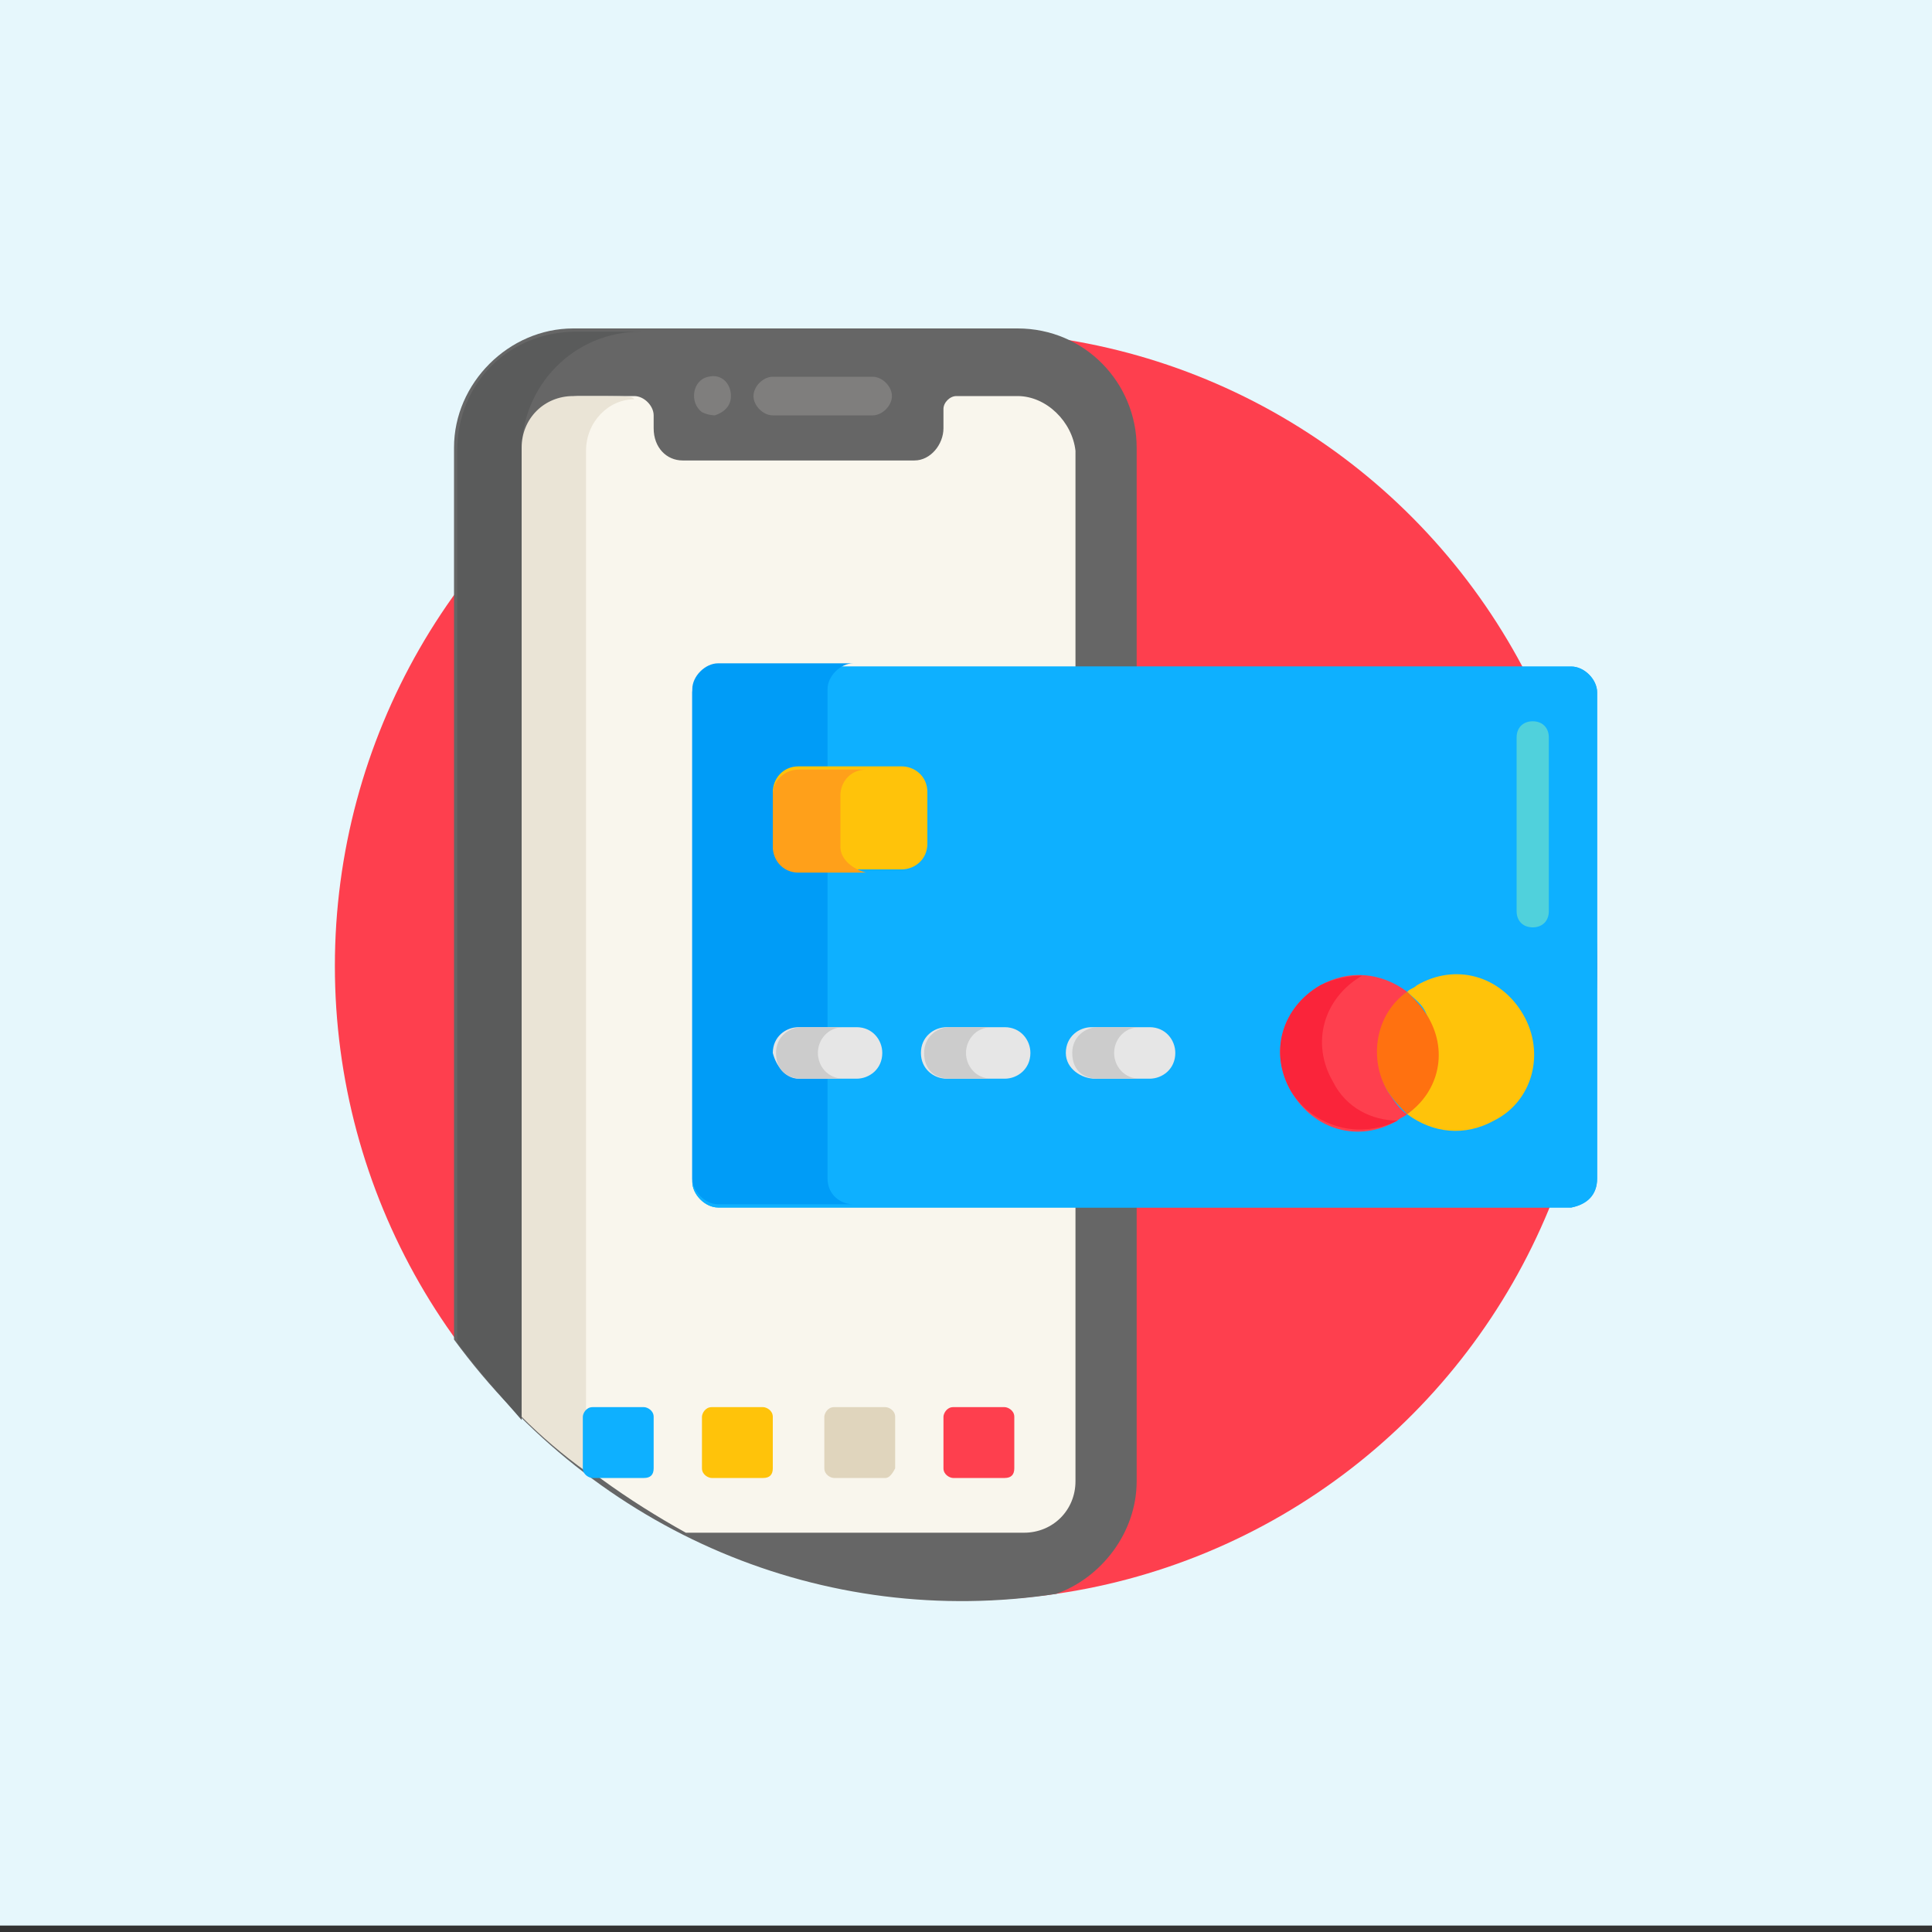 <?xml version="1.0" encoding="utf-8"?>
<!-- Generator: Adobe Illustrator 25.4.1, SVG Export Plug-In . SVG Version: 6.00 Build 0)  -->
<svg version="1.1" id="Capa_1" xmlns="http://www.w3.org/2000/svg" xmlns:xlink="http://www.w3.org/1999/xlink" x="0px" y="0px"
	 width="60px" height="60px" viewBox="0 0 60 60" style="enable-background:new 0 0 60 60;" xml:space="preserve">
<rect x="0" y="0" width="60" height="60" fill="#333333" stroke="none"/>
<style type="text/css">
	.st0{fill:#E6F7FC;}
	.st1{fill:#FE3F4E;}
	.st2{fill:#666666;}
	.st3{fill:#5A5B5B;}
	.st4{fill:#F9F6ED;}
	.st5{fill:#EAE4D6;}
	.st6{fill:#7F7E7D;}
	.st7{fill:#0EB0FF;}
	.st8{fill:#FFC30A;}
	.st9{fill:#E0D5BD;}
	.st10{fill:#009CF7;}
	.st11{fill:#FA243A;}
	.st12{fill:#FF7110;}
	.st13{fill:#E6E6E6;}
	.st14{fill:#CCCCCC;}
	.st15{fill:#FFA01A;}
	.st16{fill:#50D1DC;}
</style>
<rect class="st0" width="60" height="59.8"/>
<ellipse class="st1" cx="30" cy="30" rx="19.6" ry="19.7"/>
<path class="st2" d="M32.8,49.5c1.4-0.5,2.5-1.9,2.5-3.5c0-7.6,0-24.7,0-32.1c0-2-1.6-3.7-3.7-3.7H17.8c-2,0-3.7,1.7-3.7,3.7
	c0,1.2,0,26.5,0,27.7v0C18.5,47.6,25.6,50.6,32.8,49.5z"/>
<path class="st3" d="M14.2,14v27.7c0.6,0.8,1.3,1.6,2,2.4V14c0-2,1.6-3.7,3.7-3.7h-2C15.8,10.3,14.2,11.9,14.2,14z"/>
<path class="st4" d="M31.6,12.3h-1.9c-0.2,0-0.4,0.2-0.4,0.4v0.6c0,0.5-0.4,1-0.9,1h-7.2c-0.5,0-0.9-0.4-0.9-1v-0.4
	c0-0.3-0.3-0.6-0.6-0.6h-1.7c-0.9,0-1.6,0.7-1.6,1.6V44c1.4,1.4,3.1,2.6,4.9,3.6h10.5c0.9,0,1.6-0.7,1.6-1.6V14
	C33.3,13.1,32.5,12.3,31.6,12.3z"/>
<path class="st5" d="M17.8,12.3c-0.9,0-1.6,0.7-1.6,1.6V44c0.6,0.6,1.3,1.2,2,1.7V14c0-0.9,0.7-1.6,1.5-1.6
	C19.6,12.3,19.7,12.3,17.8,12.3z"/>
<g>
	<path class="st6" d="M27.1,12.9H24c-0.3,0-0.6-0.3-0.6-0.6c0-0.3,0.3-0.6,0.6-0.6h3.1c0.3,0,0.6,0.3,0.6,0.6
		C27.7,12.6,27.4,12.9,27.1,12.9z"/>
	<path class="st6" d="M21.8,12.8c-0.4-0.3-0.3-1,0.2-1.1c0.4-0.1,0.7,0.2,0.7,0.6c0,0.3-0.2,0.5-0.5,0.6
		C22.2,12.9,22,12.9,21.8,12.8z"/>
</g>
<path class="st7" d="M20,45.9h-1.6c-0.1,0-0.3-0.1-0.3-0.3V44c0-0.1,0.1-0.3,0.3-0.3H20c0.1,0,0.3,0.1,0.3,0.3v1.6
	C20.3,45.8,20.2,45.9,20,45.9z"/>
<path class="st8" d="M23.7,45.9h-1.6c-0.1,0-0.3-0.1-0.3-0.3V44c0-0.1,0.1-0.3,0.3-0.3h1.6c0.1,0,0.3,0.1,0.3,0.3v1.6
	C24,45.8,23.9,45.9,23.7,45.9z"/>
<path class="st9" d="M27.5,45.9h-1.6c-0.1,0-0.3-0.1-0.3-0.3V44c0-0.1,0.1-0.3,0.3-0.3h1.6c0.1,0,0.3,0.1,0.3,0.3v1.6
	C27.7,45.8,27.6,45.9,27.5,45.9z"/>
<path class="st1" d="M31.2,45.9h-1.6c-0.1,0-0.3-0.1-0.3-0.3V44c0-0.1,0.1-0.3,0.3-0.3h1.6c0.1,0,0.3,0.1,0.3,0.3v1.6
	C31.5,45.8,31.4,45.9,31.2,45.9z"/>
<path id="SVGCleanerId_0" class="st7" d="M49.6,36.6c0-1.5,0-9.1,0-10.4l0,0v-1.4l0,0v-3.3c0-0.4-0.4-0.8-0.8-0.8h-0.3
	c-1.1,0-25,0-26.2,0c-0.4,0-0.8,0.4-0.8,0.8v3.3l0,0c0,1,0,1.9,0,2.9l0,0v9c0,0.4,0.4,0.8,0.8,0.8h3.8h0.3c0.4,0,21.6,0,22.4,0
	C49.3,37.4,49.6,37.1,49.6,36.6z"/>
<g>
	<path id="SVGCleanerId_0_1_" class="st7" d="M49.6,36.6c0-1.5,0-9.1,0-10.4l0,0v-1.4l0,0v-3.3c0-0.4-0.4-0.8-0.8-0.8h-0.3
		c-1.1,0-25,0-26.2,0c-0.4,0-0.8,0.4-0.8,0.8v3.3l0,0c0,1,0,1.9,0,2.9l0,0v9c0,0.4,0.4,0.8,0.8,0.8h3.8h0.3c0.4,0,21.6,0,22.4,0
		C49.3,37.4,49.6,37.1,49.6,36.6z"/>
</g>
<path class="st10" d="M25.7,36.6c0-1.9,0-13.3,0-15.2c0-0.4,0.4-0.8,0.8-0.8c-1.3,0-2.9,0-4.2,0c-0.4,0-0.8,0.4-0.8,0.8
	c0,0.7,0,14.8,0,15.2c0,0.4,0.4,0.8,0.8,0.8h3.8h0.3h0.1C26.1,37.4,25.7,37.1,25.7,36.6z"/>
<path class="st1" d="M43.1,33.9c-0.6-1.1-0.3-2.4,0.6-3.1c-0.8-0.6-1.8-0.7-2.7-0.2c-1.2,0.7-1.6,2.1-0.9,3.3
	c0.7,1.2,2.1,1.6,3.3,0.9c0.1-0.1,0.2-0.1,0.3-0.2C43.5,34.5,43.3,34.2,43.1,33.9z"/>
<path class="st11" d="M41.4,33.6c-0.7-1.2-0.3-2.6,0.9-3.3c0,0,0,0,0,0c-0.4,0-0.9,0.1-1.3,0.3c-1.2,0.7-1.6,2.1-0.9,3.3
	c0.7,1.1,2.1,1.5,3.3,0.9C42.6,34.8,41.8,34.4,41.4,33.6z"/>
<path class="st8" d="M47.3,31.5c-0.7-1.2-2.1-1.6-3.3-0.9c-0.1,0.1-0.2,0.1-0.3,0.2c0.2,0.2,0.5,0.4,0.6,0.7
	c0.6,1.1,0.3,2.4-0.6,3.1c0.8,0.6,1.8,0.7,2.7,0.2C47.6,34.2,48,32.7,47.3,31.5z"/>
<path class="st12" d="M44.3,31.5c-0.2-0.3-0.4-0.5-0.6-0.7c-1,0.7-1.2,2.1-0.6,3.1c0.2,0.3,0.4,0.5,0.6,0.7
	C44.7,33.9,45,32.6,44.3,31.5z"/>
<path class="st13" d="M24.8,33.5c0.6,0,1.2,0,1.8,0c0.4,0,0.8-0.3,0.8-0.8c0-0.4-0.3-0.8-0.8-0.8c-0.5,0-1.2,0-1.8,0
	c-0.4,0-0.8,0.3-0.8,0.8C24.1,33.1,24.4,33.5,24.8,33.5z"/>
<path class="st14" d="M25.4,32.7c0-0.4,0.3-0.8,0.8-0.8c-0.5,0-1.1,0-1.3,0c-0.4,0-0.8,0.3-0.8,0.8s0.3,0.8,0.8,0.8
	c0.2,0,0.8,0,1.3,0C25.7,33.5,25.4,33.1,25.4,32.7z"/>
<path class="st13" d="M29.4,33.5c2,0,1.5,0,1.8,0c0.4,0,0.8-0.3,0.8-0.8c0-0.4-0.3-0.8-0.8-0.8h-0.3c-0.3,0-1.3,0-1.5,0
	c-0.4,0-0.8,0.3-0.8,0.8S29,33.5,29.4,33.5z"/>
<path class="st14" d="M30,32.7c0-0.4,0.3-0.8,0.8-0.8c-0.5,0-1.1,0-1.3,0c-0.4,0-0.8,0.3-0.8,0.8s0.3,0.8,0.8,0.8c0.2,0,0.8,0,1.3,0
	C30.3,33.5,30,33.1,30,32.7z"/>
<path class="st13" d="M34,33.5h0.1c0.6,0,1,0,1.6,0c0.4,0,0.8-0.3,0.8-0.8c0-0.4-0.3-0.8-0.8-0.8c-0.6,0-1.1,0-1.8,0
	c-0.4,0-0.8,0.3-0.8,0.8S33.6,33.5,34,33.5z"/>
<path class="st14" d="M34.6,32.7c0-0.4,0.3-0.8,0.8-0.8c-0.5,0-1.1,0-1.3,0c-0.4,0-0.8,0.3-0.8,0.8s0.3,0.8,0.8,0.8
	c0.2,0,0.8,0,1.3,0C34.9,33.5,34.6,33.1,34.6,32.7z"/>
<path class="st8" d="M28,27h-3.2c-0.4,0-0.8-0.3-0.8-0.8v-1.6c0-0.4,0.3-0.8,0.8-0.8H28c0.4,0,0.8,0.3,0.8,0.8v1.6
	C28.8,26.7,28.4,27,28,27z"/>
<path class="st15" d="M26.1,26.3v-1.6c0-0.4,0.3-0.8,0.8-0.8h-2.1c-0.4,0-0.8,0.3-0.8,0.8v1.6c0,0.4,0.3,0.8,0.8,0.8h2.1
	C26.5,27,26.1,26.7,26.1,26.3z"/>
<path class="st16" d="M47.6,22.4c-0.3,0-0.5,0.2-0.5,0.5v5.4c0,0.3,0.2,0.5,0.5,0.5c0.3,0,0.5-0.2,0.5-0.5v-5.4
	C48.1,22.6,47.9,22.4,47.6,22.4z"/>
</svg>
